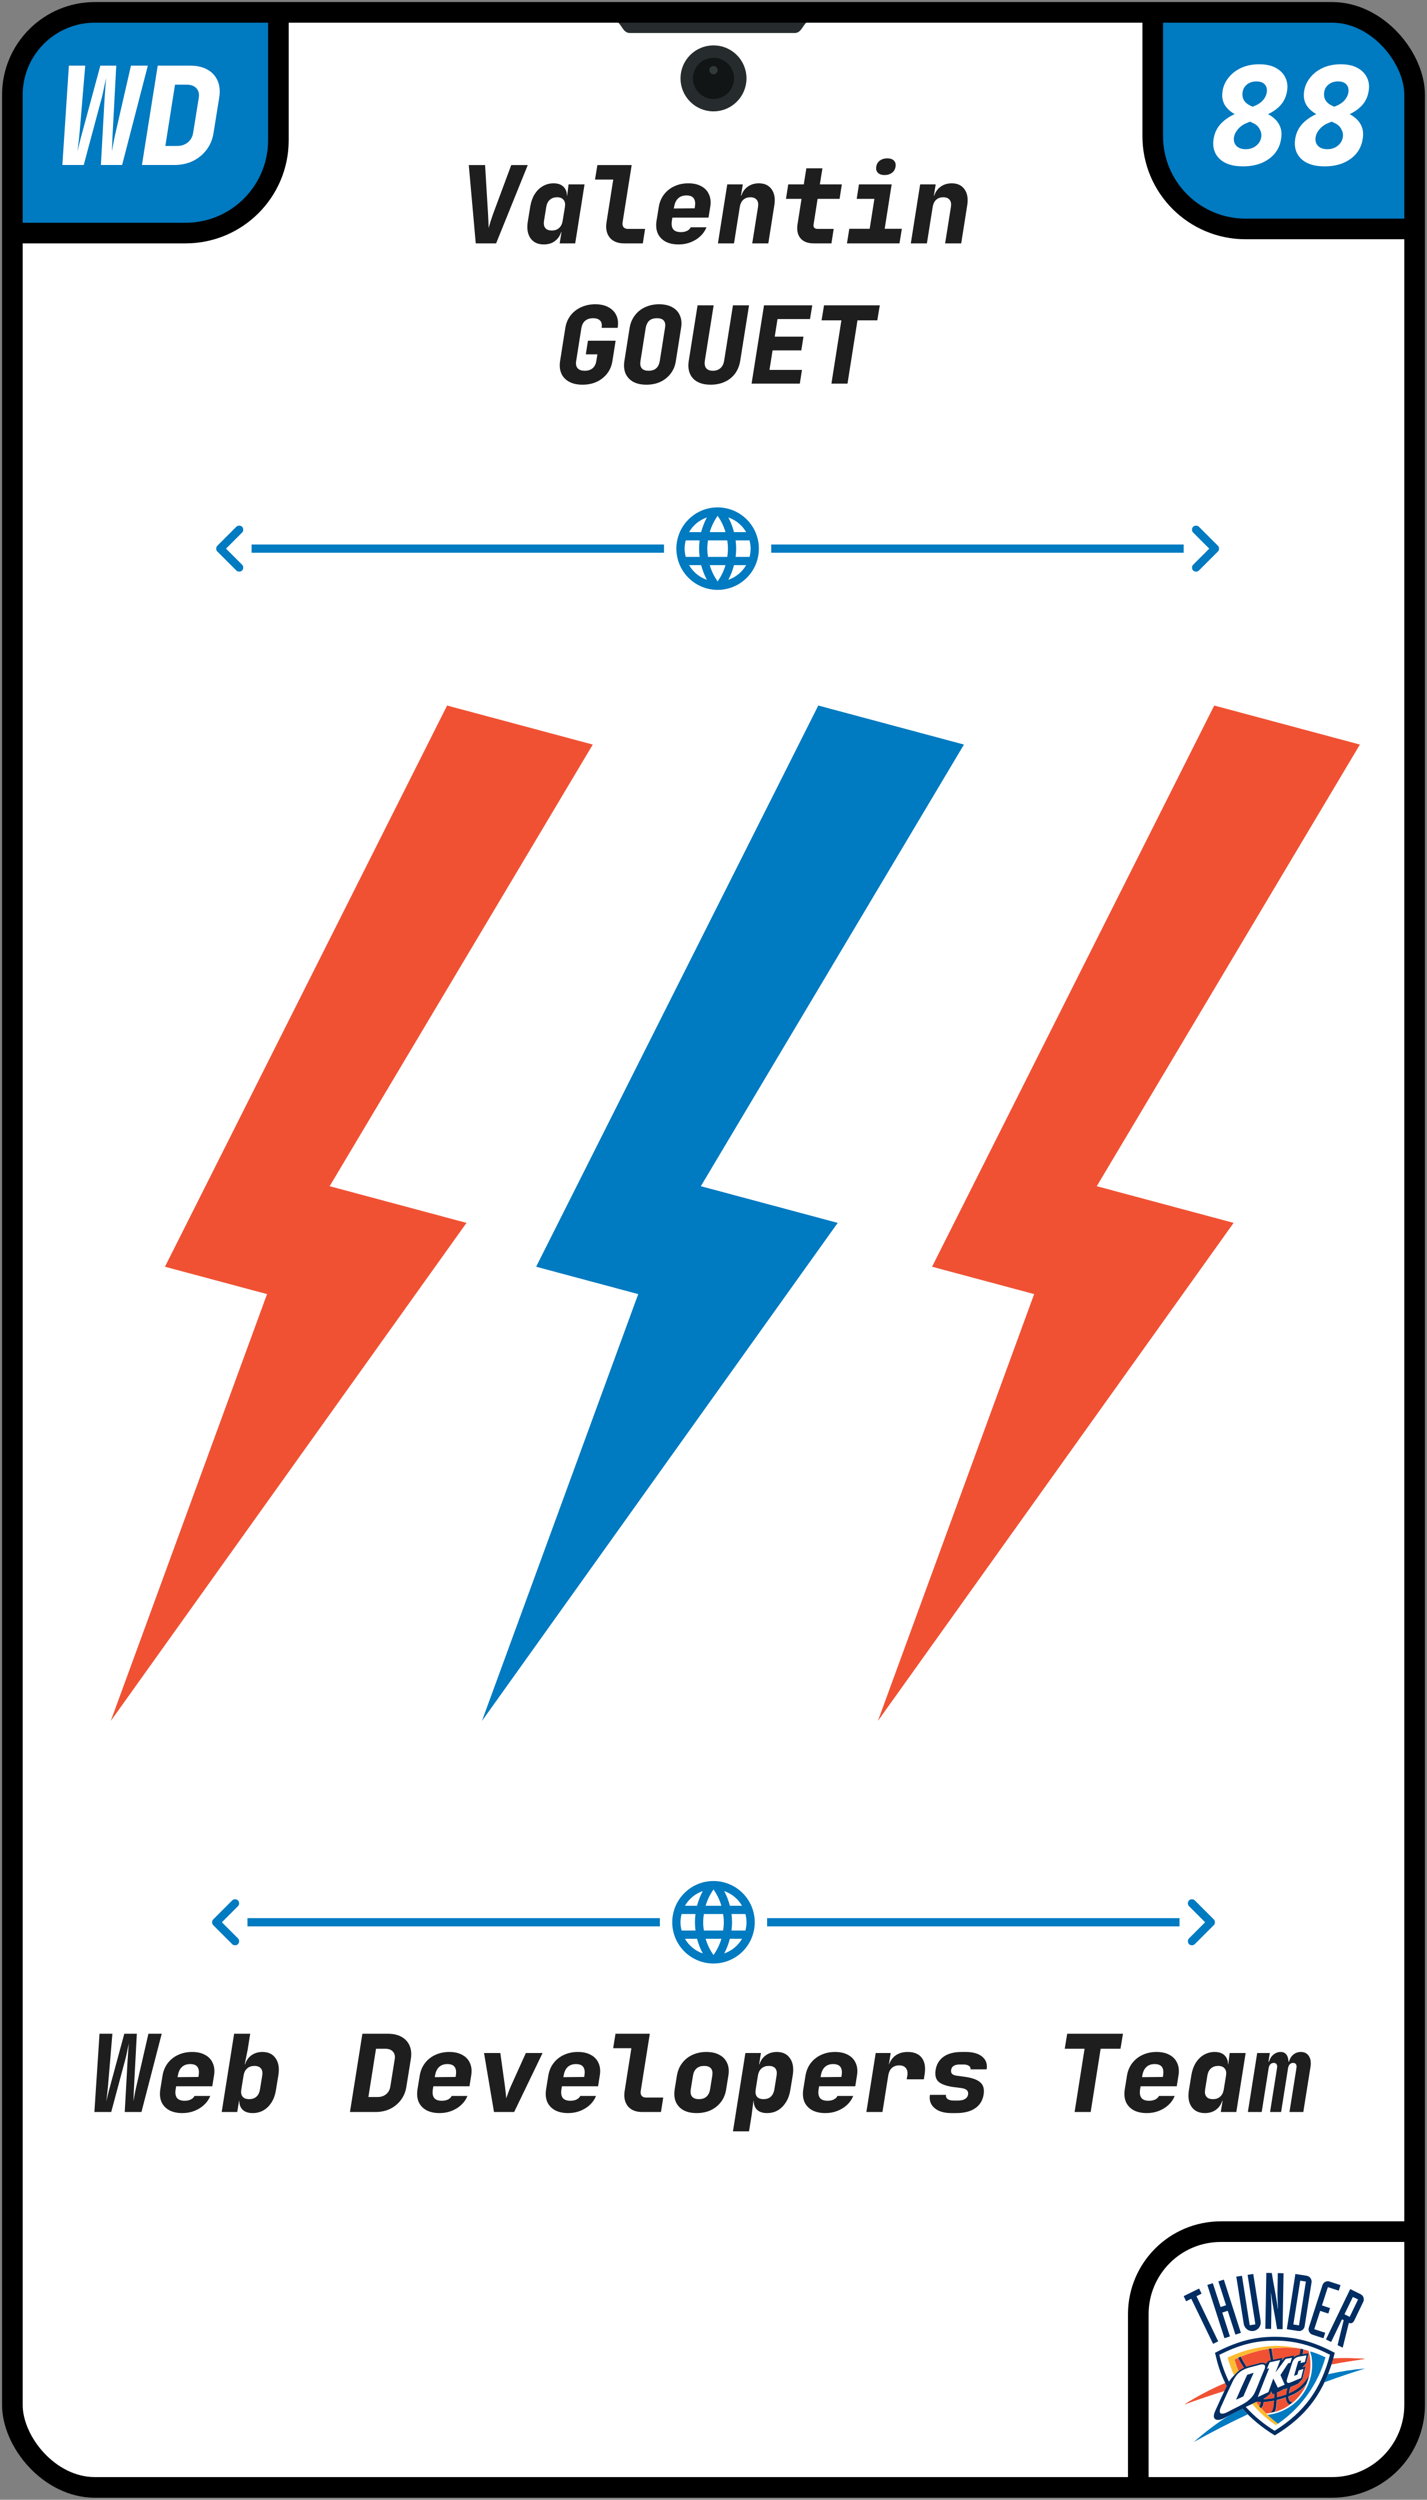 <svg width="346" height="606" viewBox="0 0 346 606" fill="none" xmlns="http://www.w3.org/2000/svg">
<rect x="0" y="0" width="346" height="606" fill="#808080" stroke="none"/>
<g clip-path="url(#clip0_1_2)">
<rect x="3" y="3" width="340" height="600" rx="20" fill="white"/>
<path d="M152.706 8C150.879 8 150.721 5.498 149.184 5.064C149.012 5.015 148.931 4.795 149.072 4.686C149.453 4.393 150.079 4 150.706 4H194.706C195.333 4 195.959 4.393 196.34 4.686C196.481 4.795 196.4 5.015 196.228 5.064C194.691 5.498 194.533 8 192.706 8H152.706Z" fill="#262C2D"/>
<path d="M321 1.5C333.426 1.5 343.5 11.574 343.5 24V55.5H302C289.574 55.5 279.5 45.426 279.5 33V1.5H321Z" fill="#007AC1" stroke="black" stroke-width="5"/>
<path d="M67.5 1.5V34C67.5 46.426 57.426 56.5 45 56.5H2.5V24C2.5 11.574 12.574 1.5 25 1.5H67.5Z" fill="#007AC1" stroke="black" stroke-width="5"/>
<g clip-path="url(#clip1_1_2)">
<path d="M294.13 568.197L295.372 567.591L290.105 556.653L291.346 556.025L290.747 554.79L287 556.631L287.6 557.887L288.841 557.259L294.13 568.197ZM296.892 566.833L298.219 566.399L296.357 560.616L297.684 560.183L299.547 565.966L300.874 565.533L296.742 552.624L295.415 553.058L297.277 558.84L295.95 559.274L294.066 553.491L292.738 553.924L296.892 566.833ZM303.872 551.26L302.502 551.476L304.386 563.475L303.016 563.692L301.131 551.693L299.761 551.91L301.56 563.324C301.645 563.875 301.943 564.37 302.389 564.699C302.834 565.028 303.391 565.164 303.936 565.078C304.481 564.992 304.97 564.69 305.296 564.239C305.621 563.789 305.756 563.226 305.671 562.674L303.872 551.26ZM306.805 564.558L308.197 564.58L308.261 560.66C308.304 559.469 308.218 557.043 308.154 555.917H308.197C308.561 558.949 309.225 561.764 309.653 564.623L310.981 564.645L311.216 551.087L309.824 551.043L309.76 554.985C309.717 556.176 309.803 558.581 309.867 559.728H309.824C309.46 556.696 308.797 553.881 308.368 551.022L307.041 551L306.805 564.558ZM312.008 564.645L314.749 565.078C314.928 565.109 315.111 565.104 315.287 565.064C315.464 565.023 315.631 564.946 315.779 564.84C315.926 564.733 316.051 564.597 316.146 564.441C316.241 564.285 316.305 564.111 316.333 563.93L318.003 553.317C318.057 552.948 317.967 552.571 317.751 552.268C317.535 551.965 317.211 551.758 316.847 551.693L314.085 551.26L312.008 564.645ZM315.263 552.884L316.633 553.101L314.963 563.714L313.593 563.497L315.263 552.884ZM325.026 553.967L322.393 553.101C322.219 553.039 322.034 553.014 321.85 553.026C321.666 553.039 321.486 553.089 321.322 553.174C321.157 553.259 321.012 553.377 320.894 553.521C320.777 553.665 320.689 553.831 320.637 554.011L317.361 564.212C317.3 564.388 317.275 564.575 317.287 564.761C317.3 564.947 317.349 565.129 317.434 565.295C317.518 565.461 317.634 565.608 317.777 565.728C317.919 565.847 318.083 565.935 318.26 565.988L320.894 566.854L321.322 565.511L318.667 564.645L320.102 560.205L322.072 560.855L322.5 559.534L320.53 558.884L321.964 554.444L324.598 555.31L325.026 553.967ZM321.493 567.136L327.382 554.92L329.887 556.155C330.053 556.234 330.202 556.346 330.325 556.484C330.447 556.622 330.542 556.784 330.601 556.96C330.661 557.135 330.686 557.321 330.673 557.507C330.661 557.692 330.612 557.873 330.529 558.039L328.366 562.544C328.088 563.129 327.596 563.367 327.06 563.107L325.562 569.128L324.32 568.522L325.797 562.457L325.39 562.263L322.757 567.742L321.493 567.136ZM328.024 556.826L325.99 561.028L327.253 561.656L329.287 557.433L328.024 556.826Z" fill="#002D62"/>
<path d="M289.462 592C292.163 589.59 295.056 587.409 298.112 585.481C298.712 585.178 299.311 584.874 299.911 584.571C300.146 584.463 300.639 584.225 301.238 583.921C301.667 584.398 302.073 584.853 302.523 585.286C297.963 587.43 293.595 589.683 289.462 592ZM321.986 575.561C324.955 574.888 327.967 574.425 331 574.175C327.767 575.171 324.47 576.276 321.151 577.51C321.451 576.882 321.708 576.232 321.986 575.561Z" fill="#007AC1"/>
<path d="M287.214 582.882C290.359 580.886 293.66 579.155 297.085 577.705C297.192 577.944 297.32 578.182 297.449 578.42C297.256 578.81 297.063 579.221 296.871 579.611C293.552 580.651 290.319 581.734 287.214 582.882ZM323.249 571.727C325.826 571.621 328.406 571.658 330.979 571.836C328.302 572.226 325.583 572.659 322.821 573.179C322.971 572.702 323.121 572.226 323.249 571.727Z" fill="#F05133"/>
<path d="M287.214 582.882C290.359 580.886 293.66 579.155 297.085 577.705C297.192 577.944 297.32 578.182 297.449 578.42C297.256 578.81 297.063 579.221 296.871 579.611C293.552 580.651 290.319 581.734 287.214 582.882ZM323.249 571.727C325.826 571.621 328.406 571.658 330.979 571.836C328.302 572.226 325.583 572.659 322.821 573.179C322.971 572.702 323.121 572.226 323.249 571.727Z" fill="#F05133"/>
<path d="M309.096 567.417C314.128 567.417 318.068 568.609 322.543 570.861C320.359 579.156 316.355 584.766 309.096 589.293C306.377 587.582 304.043 585.676 302.116 583.51C302.973 583.098 303.936 582.622 304.793 582.232C305.157 582.254 305.478 582.275 305.799 582.275C305.801 582.679 305.647 583.067 305.371 583.358C305.521 583.531 305.649 583.683 305.799 583.835C306.184 583.488 306.42 582.99 306.441 582.275C307.291 582.274 308.138 582.18 308.968 581.994C308.946 583.315 308.754 584.268 308.39 584.658C308.387 584.658 308.384 584.658 308.382 584.659C308.379 584.66 308.376 584.662 308.374 584.664C308.372 584.666 308.371 584.668 308.37 584.671C308.369 584.674 308.368 584.676 308.368 584.679C308.289 584.765 308.203 584.845 308.111 584.918C308.475 584.853 308.839 584.766 309.161 584.679C309.61 583.748 309.61 582.124 309.61 581.842C310.445 581.625 311.173 581.409 311.837 581.192C311.858 581.95 312.18 582.665 312.758 582.947C313.015 582.752 313.25 582.557 313.507 582.362C313.357 582.383 312.458 582.448 312.479 580.976C314.406 580.218 315.67 579.351 316.783 578.008C317.078 577.332 317.308 576.629 317.468 575.908C316.141 578.03 314.942 579.265 312.544 580.239C312.631 579.717 312.76 579.203 312.929 578.701C313.636 578.398 314.363 578.052 314.792 577.857L315.841 576.752C316.119 575.734 316.355 574.716 316.612 573.677L315.798 573.937L316.762 572.919C316.976 572.117 317.168 571.316 317.361 570.515C316.89 570.579 316.398 570.666 315.927 570.731C316.012 570.32 316.055 569.93 316.098 569.54C315.862 569.497 315.627 569.41 315.391 569.388C315.338 569.884 315.252 570.376 315.134 570.861L315.07 570.883C314.594 570.955 314.145 571.149 313.764 571.446L313.892 571.056C313.122 571.186 312.351 571.338 311.58 571.489L310.809 572.312L310.831 572.226L311.088 571.576C310.338 571.749 309.567 571.901 308.797 572.074C308.647 571.034 308.475 570.103 308.347 569.345L307.705 569.41C307.833 570.19 308.004 571.143 308.176 572.204L307.64 572.334L306.955 573.07C306.484 572.55 305.499 572.875 304.878 573.027C304.215 573.2 303.551 573.395 302.887 573.568C302.691 573.613 302.498 573.671 302.309 573.742C301.795 573.021 301.337 572.26 300.939 571.467L300.874 571.316C300.682 571.403 300.489 571.467 300.275 571.576L300.361 571.749C300.742 572.531 301.178 573.284 301.667 574.002C300.927 574.327 300.263 574.807 299.718 575.409C299.718 575.409 298.776 576.384 298.669 576.514C298.436 576.79 298.228 577.088 298.048 577.402C297.033 575.314 296.243 573.121 295.693 570.861C300.125 568.609 304.065 567.417 309.096 567.417ZM309.589 580.001C310.06 579.806 310.509 579.59 310.981 579.395L311.195 579.156C311.301 579.174 311.408 579.182 311.516 579.178C311.735 579.143 311.951 579.085 312.158 579.005C312.019 579.494 311.919 579.994 311.858 580.499C311.216 580.737 310.467 580.976 309.632 581.192C309.61 580.781 309.61 580.413 309.589 580.001ZM306.377 581.474L306.827 581.257L307.94 580.348L308.197 579.676C308.347 580.001 308.433 580.131 308.604 580.456L308.968 580.283V581.322C308.126 581.525 307.264 581.627 306.399 581.625L306.377 581.474Z" fill="white"/>
<path d="M311.816 569.128C312.867 569.12 313.918 569.178 314.963 569.302C315.751 569.46 316.53 569.663 317.297 569.908C317.6 570.978 317.752 572.087 317.747 573.2C317.746 574.118 317.645 575.033 317.447 575.929C316.119 578.052 314.899 579.265 312.522 580.239C312.61 579.717 312.739 579.203 312.908 578.701C313.614 578.398 314.321 578.052 314.77 577.878L315.819 576.774C316.076 575.734 316.333 574.716 316.59 573.698L315.777 573.958L316.74 572.94C316.933 572.139 317.147 571.338 317.34 570.536C316.869 570.601 316.376 570.688 315.905 570.753C315.969 570.341 316.034 569.951 316.076 569.562C315.841 569.497 315.605 569.432 315.37 569.388C315.317 569.892 315.231 570.391 315.113 570.883L315.049 570.904C314.561 570.957 314.1 571.152 313.721 571.467L313.871 571.078C313.079 571.208 312.329 571.359 311.537 571.511L310.788 572.312L310.809 572.247L311.066 571.597C310.295 571.771 309.546 571.922 308.775 572.096C308.625 571.034 308.454 570.103 308.326 569.345C309.483 569.195 310.649 569.122 311.816 569.128ZM316.762 578.03C316.019 579.713 314.906 581.202 313.507 582.383C313.357 582.405 312.437 582.47 312.458 580.997C314.385 580.239 315.648 579.351 316.762 578.03ZM312.736 582.968C311.653 583.751 310.443 584.337 309.161 584.701C309.589 583.77 309.61 582.145 309.61 581.864C310.424 581.647 311.152 581.431 311.837 581.214C311.858 581.972 312.158 582.708 312.736 582.968ZM308.111 584.939C307.747 585.004 307.362 585.048 306.998 585.091C306.591 584.679 306.184 584.246 305.799 583.835C306.184 583.488 306.42 582.99 306.441 582.275C307.291 582.274 308.138 582.18 308.968 581.994C308.947 583.315 308.754 584.268 308.39 584.658C308.387 584.658 308.384 584.658 308.382 584.659C308.379 584.66 308.377 584.662 308.375 584.664C308.373 584.666 308.371 584.668 308.37 584.671C308.369 584.674 308.368 584.676 308.368 584.679C308.261 584.788 308.176 584.874 308.111 584.939ZM305.371 583.358C305.092 583.033 304.814 582.687 304.557 582.34L304.793 582.232C305.157 582.254 305.478 582.275 305.799 582.275C305.791 582.677 305.639 583.062 305.371 583.358ZM300.275 574.825C299.906 573.896 299.584 572.949 299.311 571.987C299.611 571.836 299.911 571.706 300.232 571.576L300.296 571.749C300.685 572.531 301.128 573.284 301.624 574.002C301.137 574.208 300.682 574.485 300.275 574.825ZM300.81 571.316C303.007 570.395 305.308 569.754 307.662 569.41C307.79 570.19 307.962 571.143 308.111 572.204L307.576 572.334L306.912 573.07C306.42 572.55 305.435 572.875 304.836 573.027C304.172 573.2 303.508 573.395 302.844 573.568C302.648 573.613 302.455 573.671 302.266 573.742C301.759 573.02 301.308 572.26 300.917 571.467L300.81 571.316ZM309.589 580.001C310.06 579.806 310.51 579.59 310.981 579.395L311.195 579.156C311.301 579.174 311.408 579.182 311.516 579.178C311.735 579.14 311.95 579.082 312.158 579.005C312.009 579.491 311.909 579.992 311.858 580.499C311.195 580.737 310.467 580.976 309.61 581.192C309.61 580.781 309.61 580.413 309.589 580.001ZM306.377 581.474L306.827 581.257L307.94 580.348L308.197 579.676C308.347 580.001 308.433 580.131 308.604 580.456L308.968 580.304V581.344C308.124 581.536 307.263 581.638 306.399 581.647L306.377 581.474Z" fill="#F05133"/>
<path d="M309.332 587.906C307.211 586.466 305.295 584.739 303.637 582.773L304.557 582.34C304.836 582.687 305.114 583.033 305.392 583.358C305.524 583.527 305.667 583.686 305.82 583.835C307.044 585.202 308.4 586.443 309.867 587.538C309.695 587.671 309.517 587.794 309.332 587.906ZM299.226 575.843C298.6 574.447 298.077 573.006 297.663 571.532C301.321 569.768 305.302 568.794 309.353 568.674C311.238 568.69 313.117 568.893 314.963 569.28C313.918 569.168 312.867 569.11 311.816 569.107C310.642 569.101 309.469 569.174 308.304 569.323C308.09 569.345 307.876 569.388 307.662 569.41C305.309 569.747 303.008 570.38 300.81 571.294C300.618 571.381 300.403 571.468 300.211 571.554C299.911 571.684 299.611 571.836 299.311 571.987C299.571 572.951 299.885 573.898 300.254 574.825C300.061 574.998 299.847 575.193 299.654 575.388L299.226 575.843Z" fill="#FDBB30"/>
<path d="M294.601 570.363C299.419 567.872 303.637 566.486 309.118 566.486C314.578 566.486 318.817 567.872 323.635 570.363C321.386 579.481 317.104 585.546 309.096 590.397C306.077 588.556 303.444 586.412 301.26 583.921C300.66 584.225 300.168 584.463 299.911 584.593C299.162 584.983 298.412 585.351 297.663 585.741C296.806 586.174 295.864 586.845 294.879 586.585C293.809 586.109 294.515 584.788 294.837 584.051C295.672 582.167 296.549 580.283 297.449 578.42C296.325 576.293 295.476 574.03 294.922 571.684L294.601 570.363ZM309.096 567.417C304.065 567.417 300.125 568.609 295.65 570.861C296.187 573.115 296.97 575.301 297.984 577.38C298.172 577.066 298.387 576.769 298.626 576.492C298.733 576.384 299.654 575.388 299.654 575.388C300.208 574.787 300.879 574.307 301.624 573.98C301.124 573.265 300.68 572.512 300.296 571.727L300.232 571.554C300.425 571.468 300.618 571.381 300.832 571.294L300.896 571.446C301.286 572.245 301.737 573.013 302.245 573.742C302.437 573.677 302.63 573.612 302.844 573.547C303.508 573.374 304.15 573.2 304.836 573.027C305.435 572.854 306.42 572.529 306.891 573.049L307.576 572.312L308.111 572.204C307.94 571.121 307.79 570.168 307.64 569.41C307.855 569.388 308.069 569.345 308.283 569.323C308.411 570.081 308.583 571.034 308.732 572.052C309.503 571.901 310.253 571.727 311.023 571.576L310.766 572.226L310.745 572.291L311.516 571.468C312.287 571.338 313.036 571.186 313.828 571.034L313.7 571.446C314.076 571.138 314.527 570.936 315.006 570.861H315.07C315.195 570.37 315.287 569.87 315.348 569.367C315.584 569.41 315.819 569.475 316.034 569.518C316.01 569.919 315.952 570.318 315.862 570.709C316.355 570.644 316.826 570.58 317.318 570.493C317.104 571.294 316.911 572.117 316.719 572.919L315.755 573.937L316.569 573.677C316.291 574.695 316.034 575.713 315.798 576.752L314.749 577.857C314.299 578.052 313.571 578.398 312.886 578.68C312.72 579.182 312.591 579.696 312.501 580.218C314.877 579.243 316.098 578.008 317.425 575.908C317.254 576.628 317.018 577.332 316.719 578.008C315.605 579.33 314.364 580.218 312.415 580.954C312.394 582.448 313.336 582.384 313.464 582.34C313.226 582.559 312.968 582.755 312.693 582.925C312.115 582.665 311.816 581.929 311.794 581.171C311.13 581.409 310.402 581.604 309.567 581.82C309.546 582.102 309.546 583.726 309.118 584.658C308.772 584.755 308.422 584.835 308.069 584.896C308.152 584.822 308.231 584.742 308.304 584.658L308.326 584.636C308.711 584.246 308.882 583.293 308.925 581.972C308.094 582.153 307.248 582.254 306.399 582.275C306.377 582.99 306.142 583.488 305.756 583.813C305.606 583.661 305.478 583.51 305.328 583.358C305.585 583.057 305.73 582.673 305.735 582.275C305.435 582.254 305.092 582.232 304.75 582.21C303.893 582.622 302.909 583.098 302.052 583.488C304.1 585.745 306.458 587.693 309.054 589.271C316.312 584.744 320.294 579.156 322.478 570.839C318.068 568.609 314.128 567.417 309.096 567.417ZM309.589 580.001C309.61 580.413 309.61 580.781 309.61 581.171C310.467 580.954 311.195 580.737 311.858 580.499C311.91 579.985 312.011 579.478 312.158 578.983C311.95 579.061 311.735 579.119 311.516 579.156C311.41 579.178 311.301 579.178 311.195 579.156L310.981 579.373C310.51 579.59 310.06 579.806 309.589 580.001ZM306.377 581.474L306.399 581.625C307.264 581.627 308.126 581.525 308.968 581.322V580.283L308.604 580.456C308.433 580.131 308.368 580.001 308.197 579.676L307.94 580.348L306.827 581.257L306.377 581.474Z" fill="#002D62"/>
<path d="M302.908 573.937C301.774 574.261 300.767 574.738 299.954 575.648C299.511 576.191 299.137 576.787 298.84 577.424C297.941 579.308 297.063 581.192 296.228 583.077C296.014 583.575 295.35 584.766 296.057 585.091C296.849 585.286 297.834 584.614 298.519 584.268C299.269 583.878 300.039 583.488 300.789 583.12C302.073 582.47 303.23 581.69 304.022 580.434C304.309 579.886 304.566 579.322 304.793 578.745C305.285 577.51 305.778 576.297 306.291 575.085C306.484 574.608 306.827 574.045 306.72 573.547C306.506 572.875 305.371 573.287 304.9 573.417C304.236 573.59 303.572 573.763 302.908 573.937ZM301.474 580.932C300.874 581.214 300.296 581.474 299.697 581.755C300.553 579.741 301.453 577.727 302.395 575.713C302.908 575.561 303.444 575.366 303.979 575.214C303.101 577.12 302.266 579.026 301.474 580.932ZM311.73 571.836C310.895 572.94 310.081 574.045 309.268 575.15C309.653 574.153 310.038 573.135 310.424 572.117C309.567 572.291 308.69 572.485 307.854 572.68C307.619 573.2 307.405 573.72 307.191 574.261C307.366 574.201 307.545 574.15 307.726 574.11C307.062 575.756 306.399 577.402 305.756 579.07C305.478 579.741 305.221 580.434 304.964 581.106C305.82 580.694 306.698 580.283 307.555 579.893C307.94 578.788 308.326 577.705 308.732 576.601C309.096 577.359 309.46 578.095 309.824 578.831C310.381 578.593 310.938 578.333 311.494 578.095C311.152 577.315 310.809 576.536 310.467 575.756C311.088 574.803 311.708 573.85 312.329 572.919C312.501 572.875 312.693 572.854 312.865 572.81C313.015 572.399 313.143 571.987 313.272 571.576C312.758 571.662 312.244 571.749 311.73 571.836ZM315.07 571.273C314.607 571.335 314.174 571.539 313.828 571.857C313.569 572.166 313.379 572.528 313.272 572.919C312.908 574.088 312.544 575.258 312.158 576.427C312.008 576.882 311.773 577.727 312.501 577.684C312.754 577.63 312.998 577.542 313.229 577.424C313.978 577.099 314.727 576.796 315.477 576.492C315.648 575.756 315.841 575.02 316.034 574.283C315.648 574.391 315.263 574.521 314.856 574.651C314.749 574.998 314.663 575.323 314.578 575.669C314.299 575.756 314.021 575.864 313.764 575.951C314.107 574.76 314.428 573.59 314.792 572.399C315.027 572.334 315.263 572.291 315.498 572.226C315.454 572.438 315.397 572.648 315.327 572.854C315.691 572.767 316.034 572.68 316.398 572.594C316.526 572.074 316.654 571.532 316.783 570.991C316.226 571.078 315.648 571.186 315.07 571.273Z" fill="white"/>
<path d="M318.196 570.168C318.539 570.298 318.881 570.406 319.224 570.536C320.037 570.861 320.765 571.164 321.386 571.468C319.578 577.856 315.665 583.427 310.295 587.257L309.867 587.56C308.985 586.894 308.142 586.178 307.341 585.416L308.09 585.307C311.24 584.767 314.051 582.988 315.908 580.358C317.765 577.728 318.519 574.462 318.003 571.273C317.982 571.186 317.961 571.099 317.939 571.013L317.918 570.926L317.896 570.904L317.811 570.601L317.789 570.558L317.768 570.471L317.746 570.45V570.406C317.724 570.28 317.688 570.157 317.639 570.038C317.827 570.072 318.013 570.115 318.196 570.168Z" fill="#007AC1"/>
</g>
<path d="M15.122 40L16.706 15.91H20.666L19.313 32.014C19.291 32.322 19.247 32.762 19.181 33.334C19.137 33.884 19.071 34.467 18.983 35.083C18.917 35.677 18.851 36.216 18.785 36.7C18.917 36.216 19.049 35.677 19.181 35.083C19.335 34.467 19.478 33.884 19.61 33.334C19.764 32.762 19.885 32.322 19.973 32.014L24.329 15.91H28.19L27.332 32.014C27.31 32.322 27.288 32.762 27.266 33.334C27.244 33.884 27.222 34.467 27.2 35.083C27.178 35.677 27.156 36.216 27.134 36.7C27.222 36.216 27.321 35.677 27.431 35.083C27.541 34.467 27.651 33.884 27.761 33.334C27.893 32.762 27.992 32.322 28.058 32.014L31.754 15.91H35.846L29.609 40H24.461L25.352 23.995C25.374 23.621 25.407 23.137 25.451 22.543C25.495 21.927 25.539 21.289 25.583 20.629C25.649 19.969 25.704 19.386 25.748 18.88C25.638 19.386 25.506 19.969 25.352 20.629C25.22 21.289 25.088 21.927 24.956 22.543C24.824 23.137 24.703 23.621 24.593 23.995L20.303 40H15.122ZM34.414 40L38.242 15.91H46.063C47.735 15.91 49.143 16.229 50.287 16.867C51.431 17.505 52.256 18.407 52.762 19.573C53.268 20.717 53.4 22.07 53.158 23.632L51.772 32.245C51.53 33.785 50.969 35.138 50.089 36.304C49.209 37.47 48.098 38.383 46.756 39.043C45.414 39.681 43.907 40 42.235 40H34.414ZM40.09 35.38H42.961C43.973 35.38 44.831 35.094 45.535 34.522C46.239 33.95 46.668 33.191 46.822 32.245L48.208 23.632C48.34 22.708 48.142 21.96 47.614 21.388C47.086 20.816 46.316 20.53 45.304 20.53H42.433L40.09 35.38Z" fill="white"/>
<path d="M301.382 40.33C298.874 40.33 296.982 39.725 295.706 38.515C294.43 37.283 293.946 35.666 294.254 33.664C294.496 32.168 295.123 30.903 296.135 29.869C297.147 28.835 298.478 27.988 300.128 27.328L304.418 25.579C305.144 25.271 305.749 24.842 306.233 24.292C306.739 23.72 307.047 23.082 307.157 22.378C307.267 21.586 307.102 20.948 306.662 20.464C306.222 19.98 305.551 19.738 304.649 19.738C303.747 19.738 302.988 19.98 302.372 20.464C301.756 20.948 301.393 21.586 301.283 22.378C301.173 23.06 301.272 23.687 301.58 24.259C301.91 24.809 302.394 25.238 303.032 25.546L306.794 27.328C308.378 28.076 309.467 28.978 310.061 30.034C310.677 31.068 310.864 32.278 310.622 33.664C310.424 35.028 309.907 36.216 309.071 37.228C308.235 38.218 307.157 38.988 305.837 39.538C304.539 40.066 303.054 40.33 301.382 40.33ZM302.042 36.172C303.032 36.172 303.868 35.897 304.55 35.347C305.254 34.797 305.672 34.104 305.804 33.268C305.914 32.608 305.793 31.959 305.441 31.321C305.111 30.683 304.616 30.21 303.956 29.902L299.798 27.889C298.588 27.295 297.664 26.514 297.026 25.546C296.41 24.556 296.212 23.39 296.432 22.048C296.63 20.838 297.125 19.749 297.917 18.781C298.709 17.791 299.732 17.01 300.986 16.438C302.262 15.866 303.703 15.58 305.309 15.58C306.915 15.58 308.246 15.866 309.302 16.438C310.38 17.01 311.161 17.791 311.645 18.781C312.129 19.749 312.272 20.838 312.074 22.048C311.854 23.456 311.293 24.644 310.391 25.612C309.489 26.558 308.345 27.317 306.959 27.889L302.108 29.902C301.36 30.21 300.711 30.683 300.161 31.321C299.633 31.937 299.314 32.575 299.204 33.235C299.072 34.093 299.259 34.797 299.765 35.347C300.293 35.897 301.052 36.172 302.042 36.172ZM321.169 40.33C318.661 40.33 316.769 39.725 315.493 38.515C314.217 37.283 313.733 35.666 314.041 33.664C314.283 32.168 314.91 30.903 315.922 29.869C316.934 28.835 318.265 27.988 319.915 27.328L324.205 25.579C324.931 25.271 325.536 24.842 326.02 24.292C326.526 23.72 326.834 23.082 326.944 22.378C327.054 21.586 326.889 20.948 326.449 20.464C326.009 19.98 325.338 19.738 324.436 19.738C323.534 19.738 322.775 19.98 322.159 20.464C321.543 20.948 321.18 21.586 321.07 22.378C320.96 23.06 321.059 23.687 321.367 24.259C321.697 24.809 322.181 25.238 322.819 25.546L326.581 27.328C328.165 28.076 329.254 28.978 329.848 30.034C330.464 31.068 330.651 32.278 330.409 33.664C330.211 35.028 329.694 36.216 328.858 37.228C328.022 38.218 326.944 38.988 325.624 39.538C324.326 40.066 322.841 40.33 321.169 40.33ZM321.829 36.172C322.819 36.172 323.655 35.897 324.337 35.347C325.041 34.797 325.459 34.104 325.591 33.268C325.701 32.608 325.58 31.959 325.228 31.321C324.898 30.683 324.403 30.21 323.743 29.902L319.585 27.889C318.375 27.295 317.451 26.514 316.813 25.546C316.197 24.556 315.999 23.39 316.219 22.048C316.417 20.838 316.912 19.749 317.704 18.781C318.496 17.791 319.519 17.01 320.773 16.438C322.049 15.866 323.49 15.58 325.096 15.58C326.702 15.58 328.033 15.866 329.089 16.438C330.167 17.01 330.948 17.791 331.432 18.781C331.916 19.749 332.059 20.838 331.861 22.048C331.641 23.456 331.08 24.644 330.178 25.612C329.276 26.558 328.132 27.317 326.746 27.889L321.895 29.902C321.147 30.21 320.498 30.683 319.948 31.321C319.42 31.937 319.101 32.575 318.991 33.235C318.859 34.093 319.046 34.797 319.552 35.347C320.08 35.897 320.839 36.172 321.829 36.172Z" fill="white"/>
<path d="M341 541H296C284.954 541 276 549.954 276 561V601" stroke="black" stroke-width="5"/>
<path d="M115.353 59L113.663 40.02H117.615L118.343 52.006C118.377 52.422 118.403 52.959 118.421 53.618C118.438 54.259 118.455 54.805 118.473 55.256C118.611 54.805 118.776 54.259 118.967 53.618C119.175 52.959 119.357 52.413 119.513 51.98L123.959 40.02H127.963L120.293 59H115.353ZM131.852 59.26C130.414 59.26 129.339 58.757 128.628 57.752C127.918 56.747 127.701 55.386 127.978 53.67L128.576 50.03C128.767 48.886 129.122 47.898 129.642 47.066C130.162 46.234 130.812 45.593 131.592 45.142C132.39 44.674 133.265 44.44 134.218 44.44C135.397 44.44 136.264 44.787 136.818 45.48C137.39 46.156 137.581 47.109 137.39 48.34L136.61 47.43H137.52L137.858 44.7H141.732L139.47 59H135.7L136.142 56.27H135.232L136.272 55.36C136.082 56.591 135.588 57.553 134.79 58.246C134.01 58.922 133.031 59.26 131.852 59.26ZM133.802 55.88C134.513 55.88 135.094 55.681 135.544 55.282C136.012 54.866 136.307 54.285 136.428 53.54L136.974 50.16C137.096 49.415 136.983 48.843 136.636 48.444C136.307 48.028 135.787 47.82 135.076 47.82C134.348 47.82 133.759 48.028 133.308 48.444C132.858 48.843 132.572 49.415 132.45 50.16L131.904 53.54C131.783 54.285 131.887 54.866 132.216 55.282C132.546 55.681 133.074 55.88 133.802 55.88ZM151.316 59C149.791 59 148.638 58.541 147.858 57.622C147.096 56.686 146.827 55.455 147.052 53.93L148.69 43.53H144.27L144.842 40.02H153.162L150.952 53.93C150.883 54.398 150.961 54.779 151.186 55.074C151.429 55.351 151.784 55.49 152.252 55.49H156.412L155.866 59H151.316ZM164.54 59.26C163.275 59.26 162.209 59.026 161.342 58.558C160.475 58.073 159.851 57.405 159.47 56.556C159.106 55.689 159.011 54.684 159.184 53.54L159.73 50.16C159.921 49.016 160.337 48.019 160.978 47.17C161.637 46.303 162.469 45.636 163.474 45.168C164.497 44.683 165.641 44.44 166.906 44.44C168.171 44.44 169.229 44.683 170.078 45.168C170.945 45.636 171.56 46.303 171.924 47.17C172.305 48.019 172.401 49.016 172.21 50.16L171.794 52.76H163.032L162.902 53.54C162.763 54.441 162.876 55.126 163.24 55.594C163.604 56.045 164.219 56.27 165.086 56.27C165.693 56.27 166.195 56.166 166.594 55.958C167.01 55.75 167.305 55.464 167.478 55.1H171.3C170.971 55.932 170.468 56.66 169.792 57.284C169.116 57.908 168.327 58.393 167.426 58.74C166.542 59.087 165.58 59.26 164.54 59.26ZM168.388 50.758L168.492 50.108C168.631 49.224 168.535 48.548 168.206 48.08C167.877 47.612 167.287 47.378 166.438 47.378C165.589 47.378 164.913 47.621 164.41 48.106C163.907 48.591 163.587 49.276 163.448 50.16L163.37 50.55L168.7 50.498L168.388 50.758ZM174.072 59L176.334 44.7H180.104L179.662 47.43H180.806L179.532 48.34C179.723 47.127 180.217 46.173 181.014 45.48C181.829 44.787 182.825 44.44 184.004 44.44C185.391 44.44 186.422 44.925 187.098 45.896C187.791 46.867 188.008 48.158 187.748 49.77L186.292 59H182.392L183.796 50.16C183.917 49.415 183.813 48.843 183.484 48.444C183.155 48.028 182.635 47.82 181.924 47.82C181.231 47.82 180.659 48.028 180.208 48.444C179.775 48.843 179.497 49.415 179.376 50.16L177.972 59H174.072ZM197.306 59C195.85 59 194.775 58.584 194.082 57.752C193.389 56.92 193.155 55.776 193.38 54.32L194.342 48.21H190.572L191.118 44.7H194.888L195.512 40.8H199.412L198.788 44.7H204.118L203.572 48.21H198.242L197.28 54.32C197.141 55.1 197.462 55.49 198.242 55.49H202.142L201.596 59H197.306ZM205.356 59L205.928 55.464H210.868L212.012 48.21H207.722L208.268 44.7H216.198L214.508 55.464H218.668L218.096 59H205.356ZM214.482 42.438C213.771 42.438 213.234 42.256 212.87 41.892C212.506 41.528 212.367 41.034 212.454 40.41C212.558 39.786 212.852 39.292 213.338 38.928C213.823 38.564 214.421 38.382 215.132 38.382C215.842 38.382 216.38 38.564 216.744 38.928C217.108 39.292 217.238 39.786 217.134 40.41C217.047 41.034 216.761 41.528 216.276 41.892C215.79 42.256 215.192 42.438 214.482 42.438ZM220.842 59L223.104 44.7H226.874L226.432 47.43H227.576L226.302 48.34C226.492 47.127 226.986 46.173 227.784 45.48C228.598 44.787 229.595 44.44 230.774 44.44C232.16 44.44 233.192 44.925 233.868 45.896C234.561 46.867 234.778 48.158 234.518 49.77L233.062 59H229.162L230.566 50.16C230.687 49.415 230.583 48.843 230.254 48.444C229.924 48.028 229.404 47.82 228.694 47.82C228 47.82 227.428 48.028 226.978 48.444C226.544 48.843 226.267 49.415 226.146 50.16L224.742 59H220.842ZM141.233 93.26C139.968 93.26 138.893 93.026 138.009 92.558C137.125 92.073 136.493 91.405 136.111 90.556C135.73 89.689 135.626 88.684 135.799 87.54L137.073 79.48C137.264 78.319 137.689 77.313 138.347 76.464C139.006 75.615 139.847 74.956 140.869 74.488C141.909 74.003 143.062 73.76 144.327 73.76C145.61 73.76 146.685 74.003 147.551 74.488C148.418 74.956 149.051 75.615 149.449 76.464C149.848 77.313 149.952 78.319 149.761 79.48H145.861C146 78.717 145.887 78.137 145.523 77.738C145.159 77.339 144.587 77.14 143.807 77.14C143.027 77.14 142.395 77.339 141.909 77.738C141.424 78.137 141.112 78.717 140.973 79.48L139.699 87.54C139.578 88.285 139.699 88.866 140.063 89.282C140.427 89.681 140.999 89.88 141.779 89.88C142.559 89.88 143.192 89.681 143.677 89.282C144.163 88.866 144.466 88.285 144.587 87.54L144.847 85.902H142.039L142.559 82.6H149.267L148.487 87.54C148.314 88.684 147.889 89.689 147.213 90.556C146.555 91.405 145.714 92.073 144.691 92.558C143.669 93.026 142.516 93.26 141.233 93.26ZM156.719 93.26C155.454 93.26 154.388 93.026 153.521 92.558C152.672 92.073 152.057 91.405 151.675 90.556C151.311 89.689 151.216 88.684 151.389 87.54L152.663 79.48C152.854 78.336 153.27 77.339 153.911 76.49C154.553 75.623 155.376 74.956 156.381 74.488C157.404 74.003 158.548 73.76 159.813 73.76C161.096 73.76 162.162 74.003 163.011 74.488C163.878 74.956 164.493 75.623 164.857 76.49C165.239 77.339 165.334 78.336 165.143 79.48L163.869 87.54C163.696 88.684 163.28 89.689 162.621 90.556C161.98 91.405 161.157 92.073 160.151 92.558C159.146 93.026 158.002 93.26 156.719 93.26ZM157.265 89.88C158.045 89.88 158.661 89.681 159.111 89.282C159.562 88.866 159.848 88.285 159.969 87.54L161.243 79.48C161.382 78.717 161.287 78.137 160.957 77.738C160.645 77.339 160.091 77.14 159.293 77.14C158.496 77.14 157.872 77.339 157.421 77.738C156.988 78.137 156.702 78.717 156.563 79.48L155.289 87.54C155.168 88.285 155.272 88.866 155.601 89.282C155.931 89.681 156.485 89.88 157.265 89.88ZM172.309 93.26C170.385 93.26 168.946 92.74 167.993 91.7C167.057 90.66 166.728 89.239 167.005 87.436L169.137 74.02H173.037L170.905 87.41C170.784 88.207 170.888 88.823 171.217 89.256C171.564 89.672 172.11 89.88 172.855 89.88C173.583 89.88 174.19 89.672 174.675 89.256C175.16 88.823 175.464 88.207 175.585 87.41L177.717 74.02H181.617L179.485 87.436C179.294 88.632 178.878 89.672 178.237 90.556C177.596 91.423 176.764 92.09 175.741 92.558C174.736 93.026 173.592 93.26 172.309 93.26ZM182.231 93L185.247 74.02H196.947L196.401 77.348H188.523L187.847 81.612H194.815L194.295 84.94H187.327L186.573 89.672H194.451L193.931 93H182.231ZM201.591 93L204.009 77.66H199.199L199.797 74.02H213.317L212.719 77.66H207.909L205.491 93H201.591Z" fill="#1E1E1E"/>
<path d="M54.8 133L58.7 136.9C58.883 137.083 58.975 137.317 58.975 137.6C58.975 137.883 58.883 138.117 58.7 138.3C58.517 138.483 58.283 138.575 58 138.575C57.717 138.575 57.483 138.483 57.3 138.3L52.7 133.7C52.6 133.6 52.529 133.492 52.488 133.375C52.447 133.258 52.426 133.133 52.425 133C52.424 132.867 52.445 132.742 52.488 132.625C52.531 132.508 52.601 132.4 52.7 132.3L57.3 127.7C57.483 127.517 57.717 127.425 58 127.425C58.283 127.425 58.517 127.517 58.7 127.7C58.883 127.883 58.975 128.117 58.975 128.4C58.975 128.683 58.883 128.917 58.7 129.1L54.8 133Z" fill="#007AC1"/>
<path d="M293.2 133L289.3 129.1C289.117 128.917 289.025 128.683 289.025 128.4C289.025 128.117 289.117 127.883 289.3 127.7C289.483 127.517 289.717 127.425 290 127.425C290.283 127.425 290.517 127.517 290.7 127.7L295.3 132.3C295.4 132.4 295.471 132.508 295.512 132.625C295.553 132.742 295.574 132.867 295.575 133C295.576 133.133 295.555 133.258 295.512 133.375C295.469 133.492 295.399 133.6 295.3 133.7L290.7 138.3C290.517 138.483 290.283 138.575 290 138.575C289.717 138.575 289.483 138.483 289.3 138.3C289.117 138.117 289.025 137.883 289.025 137.6C289.025 137.317 289.117 137.083 289.3 136.9L293.2 133Z" fill="#007AC1"/>
<path d="M178.36 135C178.44 134.34 178.5 133.68 178.5 133C178.5 132.32 178.44 131.66 178.36 131H181.74C181.9 131.64 182 132.31 182 133C182 133.69 181.9 134.36 181.74 135M176.59 140.56C177.19 139.45 177.65 138.25 177.97 137H180.92C179.951 138.668 178.414 139.932 176.59 140.56ZM176.34 135H171.66C171.56 134.34 171.5 133.68 171.5 133C171.5 132.32 171.56 131.65 171.66 131H176.34C176.43 131.65 176.5 132.32 176.5 133C176.5 133.68 176.43 134.34 176.34 135ZM174 140.96C173.17 139.76 172.5 138.43 172.09 137H175.91C175.5 138.43 174.83 139.76 174 140.96ZM170 129H167.08C168.039 127.327 169.575 126.061 171.4 125.44C170.8 126.55 170.35 127.75 170 129ZM167.08 137H170C170.35 138.25 170.8 139.45 171.4 140.56C169.578 139.932 168.044 138.668 167.08 137ZM166.26 135C166.1 134.36 166 133.69 166 133C166 132.31 166.1 131.64 166.26 131H169.64C169.56 131.66 169.5 132.32 169.5 133C169.5 133.68 169.56 134.34 169.64 135M174 125.03C174.83 126.23 175.5 127.57 175.91 129H172.09C172.5 127.57 173.17 126.23 174 125.03ZM180.92 129H177.97C177.657 127.762 177.193 126.566 176.59 125.44C178.43 126.07 179.96 127.34 180.92 129ZM174 123C168.47 123 164 127.5 164 133C164 135.652 165.054 138.196 166.929 140.071C167.858 141 168.96 141.736 170.173 142.239C171.386 142.741 172.687 143 174 143C176.652 143 179.196 141.946 181.071 140.071C182.946 138.196 184 135.652 184 133C184 131.687 183.741 130.386 183.239 129.173C182.736 127.96 182 126.858 181.071 125.929C180.142 125 179.04 124.264 177.827 123.761C176.614 123.259 175.313 123 174 123Z" fill="#007AC1"/>
<path d="M161 133L61 133" stroke="#007AC1" stroke-width="2"/>
<path d="M287 133L187 133" stroke="#007AC1" stroke-width="2"/>
<path d="M53.8 466L57.7 469.9C57.883 470.083 57.975 470.317 57.975 470.6C57.975 470.883 57.883 471.117 57.7 471.3C57.517 471.483 57.283 471.575 57 471.575C56.717 471.575 56.483 471.483 56.3 471.3L51.7 466.7C51.6 466.6 51.529 466.492 51.488 466.375C51.447 466.258 51.426 466.133 51.425 466C51.424 465.867 51.445 465.742 51.488 465.625C51.531 465.508 51.601 465.4 51.7 465.3L56.3 460.7C56.483 460.517 56.717 460.425 57 460.425C57.283 460.425 57.517 460.517 57.7 460.7C57.883 460.883 57.975 461.117 57.975 461.4C57.975 461.683 57.883 461.917 57.7 462.1L53.8 466Z" fill="#007AC1"/>
<path d="M292.2 466L288.3 462.1C288.117 461.917 288.025 461.683 288.025 461.4C288.025 461.117 288.117 460.883 288.3 460.7C288.483 460.517 288.717 460.425 289 460.425C289.283 460.425 289.517 460.517 289.7 460.7L294.3 465.3C294.4 465.4 294.471 465.508 294.512 465.625C294.553 465.742 294.574 465.867 294.575 466C294.576 466.133 294.555 466.258 294.512 466.375C294.469 466.492 294.399 466.6 294.3 466.7L289.7 471.3C289.517 471.483 289.283 471.575 289 471.575C288.717 471.575 288.483 471.483 288.3 471.3C288.117 471.117 288.025 470.883 288.025 470.6C288.025 470.317 288.117 470.083 288.3 469.9L292.2 466Z" fill="#007AC1"/>
<path d="M177.36 468C177.44 467.34 177.5 466.68 177.5 466C177.5 465.32 177.44 464.66 177.36 464H180.74C180.9 464.64 181 465.31 181 466C181 466.69 180.9 467.36 180.74 468M175.59 473.56C176.19 472.45 176.65 471.25 176.97 470H179.92C178.951 471.668 177.414 472.932 175.59 473.56ZM175.34 468H170.66C170.56 467.34 170.5 466.68 170.5 466C170.5 465.32 170.56 464.65 170.66 464H175.34C175.43 464.65 175.5 465.32 175.5 466C175.5 466.68 175.43 467.34 175.34 468ZM173 473.96C172.17 472.76 171.5 471.43 171.09 470H174.91C174.5 471.43 173.83 472.76 173 473.96ZM169 462H166.08C167.039 460.327 168.575 459.061 170.4 458.44C169.8 459.55 169.35 460.75 169 462ZM166.08 470H169C169.35 471.25 169.8 472.45 170.4 473.56C168.578 472.932 167.044 471.668 166.08 470ZM165.26 468C165.1 467.36 165 466.69 165 466C165 465.31 165.1 464.64 165.26 464H168.64C168.56 464.66 168.5 465.32 168.5 466C168.5 466.68 168.56 467.34 168.64 468M173 458.03C173.83 459.23 174.5 460.57 174.91 462H171.09C171.5 460.57 172.17 459.23 173 458.03ZM179.92 462H176.97C176.657 460.762 176.193 459.566 175.59 458.44C177.43 459.07 178.96 460.34 179.92 462ZM173 456C167.47 456 163 460.5 163 466C163 468.652 164.054 471.196 165.929 473.071C166.858 474 167.96 474.736 169.173 475.239C170.386 475.741 171.687 476 173 476C175.652 476 178.196 474.946 180.071 473.071C181.946 471.196 183 468.652 183 466C183 464.687 182.741 463.386 182.239 462.173C181.736 460.96 181 459.858 180.071 458.929C179.142 458 178.04 457.264 176.827 456.761C175.614 456.259 174.313 456 173 456Z" fill="#007AC1"/>
<path d="M160 466H60" stroke="#007AC1" stroke-width="2"/>
<path d="M286 466H186" stroke="#007AC1" stroke-width="2"/>
<path d="M22.884 512L24.132 493.02H27.252L26.186 505.708C26.169 505.951 26.134 506.297 26.082 506.748C26.047 507.181 25.995 507.641 25.926 508.126C25.874 508.594 25.822 509.019 25.77 509.4C25.874 509.019 25.978 508.594 26.082 508.126C26.203 507.641 26.316 507.181 26.42 506.748C26.541 506.297 26.637 505.951 26.706 505.708L30.138 493.02H33.18L32.504 505.708C32.487 505.951 32.469 506.297 32.452 506.748C32.435 507.181 32.417 507.641 32.4 508.126C32.383 508.594 32.365 509.019 32.348 509.4C32.417 509.019 32.495 508.594 32.582 508.126C32.669 507.641 32.755 507.181 32.842 506.748C32.946 506.297 33.024 505.951 33.076 505.708L35.988 493.02H39.212L34.298 512H30.242L30.944 499.39C30.961 499.095 30.987 498.714 31.022 498.246C31.057 497.761 31.091 497.258 31.126 496.738C31.178 496.218 31.221 495.759 31.256 495.36C31.169 495.759 31.065 496.218 30.944 496.738C30.84 497.258 30.736 497.761 30.632 498.246C30.528 498.714 30.433 499.095 30.346 499.39L26.966 512H22.884ZM44.22 512.26C42.955 512.26 41.889 512.026 41.022 511.558C40.155 511.073 39.531 510.405 39.15 509.556C38.786 508.689 38.691 507.684 38.864 506.54L39.41 503.16C39.6 502.016 40.017 501.019 40.658 500.17C41.316 499.303 42.148 498.636 43.154 498.168C44.176 497.683 45.321 497.44 46.586 497.44C47.851 497.44 48.908 497.683 49.758 498.168C50.624 498.636 51.24 499.303 51.604 500.17C51.985 501.019 52.081 502.016 51.89 503.16L51.474 505.76H42.712L42.582 506.54C42.443 507.441 42.556 508.126 42.92 508.594C43.284 509.045 43.899 509.27 44.766 509.27C45.373 509.27 45.875 509.166 46.274 508.958C46.69 508.75 46.984 508.464 47.158 508.1H50.98C50.651 508.932 50.148 509.66 49.472 510.284C48.796 510.908 48.007 511.393 47.106 511.74C46.222 512.087 45.26 512.26 44.22 512.26ZM48.068 503.758L48.172 503.108C48.31 502.224 48.215 501.548 47.886 501.08C47.556 500.612 46.967 500.378 46.118 500.378C45.269 500.378 44.593 500.621 44.09 501.106C43.587 501.591 43.267 502.276 43.128 503.16L43.05 503.55L48.38 503.498L48.068 503.758ZM61.266 512.26C60.087 512.26 59.212 511.922 58.64 511.246C58.085 510.553 57.903 509.591 58.094 508.36L58.874 509.27H57.964L57.522 512H53.752L56.768 493.02H60.668L60.044 496.92L59.342 500.43H60.252L59.212 501.34C59.402 500.109 59.888 499.156 60.668 498.48C61.465 497.787 62.453 497.44 63.632 497.44C65.07 497.44 66.136 497.951 66.83 498.974C67.54 499.979 67.766 501.331 67.506 503.03L66.908 506.67C66.734 507.814 66.379 508.811 65.842 509.66C65.322 510.492 64.672 511.133 63.892 511.584C63.112 512.035 62.236 512.26 61.266 512.26ZM60.408 508.88C61.136 508.88 61.725 508.681 62.176 508.282C62.626 507.866 62.912 507.285 63.034 506.54L63.58 503.16C63.701 502.415 63.597 501.843 63.268 501.444C62.938 501.028 62.41 500.82 61.682 500.82C60.971 500.82 60.382 501.028 59.914 501.444C59.463 501.843 59.177 502.415 59.056 503.16L58.51 506.54C58.388 507.285 58.492 507.866 58.822 508.282C59.168 508.681 59.697 508.88 60.408 508.88ZM84.853 512L87.869 493.02H94.031C95.349 493.02 96.458 493.271 97.359 493.774C98.261 494.277 98.911 494.987 99.309 495.906C99.708 496.807 99.812 497.873 99.621 499.104L98.529 505.89C98.339 507.103 97.897 508.169 97.203 509.088C96.51 510.007 95.635 510.726 94.577 511.246C93.52 511.749 92.333 512 91.015 512H84.853ZM89.325 508.36H91.587C92.385 508.36 93.061 508.135 93.615 507.684C94.17 507.233 94.508 506.635 94.629 505.89L95.721 499.104C95.825 498.376 95.669 497.787 95.253 497.336C94.837 496.885 94.231 496.66 93.433 496.66H91.171L89.325 508.36ZM106.579 512.26C105.314 512.26 104.248 512.026 103.381 511.558C102.515 511.073 101.891 510.405 101.509 509.556C101.145 508.689 101.05 507.684 101.223 506.54L101.769 503.16C101.96 502.016 102.376 501.019 103.017 500.17C103.676 499.303 104.508 498.636 105.513 498.168C106.536 497.683 107.68 497.44 108.945 497.44C110.211 497.44 111.268 497.683 112.117 498.168C112.984 498.636 113.599 499.303 113.963 500.17C114.345 501.019 114.44 502.016 114.249 503.16L113.833 505.76H105.071L104.941 506.54C104.803 507.441 104.915 508.126 105.279 508.594C105.643 509.045 106.259 509.27 107.125 509.27C107.732 509.27 108.235 509.166 108.633 508.958C109.049 508.75 109.344 508.464 109.517 508.1H113.339C113.01 508.932 112.507 509.66 111.831 510.284C111.155 510.908 110.367 511.393 109.465 511.74C108.581 512.087 107.619 512.26 106.579 512.26ZM110.427 503.758L110.531 503.108C110.67 502.224 110.575 501.548 110.245 501.08C109.916 500.612 109.327 500.378 108.477 500.378C107.628 500.378 106.952 500.621 106.449 501.106C105.947 501.591 105.626 502.276 105.487 503.16L105.409 503.55L110.739 503.498L110.427 503.758ZM119.777 512L117.359 497.7H121.311L122.429 505.734C122.498 506.219 122.559 506.748 122.611 507.32C122.68 507.892 122.724 508.351 122.741 508.698C122.88 508.351 123.044 507.892 123.235 507.32C123.443 506.748 123.651 506.228 123.859 505.76L127.499 497.7H131.555L124.665 512H119.777ZM137.759 512.26C136.494 512.26 135.428 512.026 134.561 511.558C133.694 511.073 133.07 510.405 132.689 509.556C132.325 508.689 132.23 507.684 132.403 506.54L132.949 503.16C133.14 502.016 133.556 501.019 134.197 500.17C134.856 499.303 135.688 498.636 136.693 498.168C137.716 497.683 138.86 497.44 140.125 497.44C141.39 497.44 142.448 497.683 143.297 498.168C144.164 498.636 144.779 499.303 145.143 500.17C145.524 501.019 145.62 502.016 145.429 503.16L145.013 505.76H136.251L136.121 506.54C135.982 507.441 136.095 508.126 136.459 508.594C136.823 509.045 137.438 509.27 138.305 509.27C138.912 509.27 139.414 509.166 139.813 508.958C140.229 508.75 140.524 508.464 140.697 508.1H144.519C144.19 508.932 143.687 509.66 143.011 510.284C142.335 510.908 141.546 511.393 140.645 511.74C139.761 512.087 138.799 512.26 137.759 512.26ZM141.607 503.758L141.711 503.108C141.85 502.224 141.754 501.548 141.425 501.08C141.096 500.612 140.506 500.378 139.657 500.378C138.808 500.378 138.132 500.621 137.629 501.106C137.126 501.591 136.806 502.276 136.667 503.16L136.589 503.55L141.919 503.498L141.607 503.758ZM155.715 512C154.189 512 153.037 511.541 152.257 510.622C151.494 509.686 151.225 508.455 151.451 506.93L153.089 496.53H148.669L149.241 493.02H157.561L155.351 506.93C155.281 507.398 155.359 507.779 155.585 508.074C155.827 508.351 156.183 508.49 156.651 508.49H160.811L160.265 512H155.715ZM168.913 512.26C167.647 512.26 166.581 512.026 165.715 511.558C164.865 511.073 164.25 510.405 163.869 509.556C163.505 508.689 163.409 507.684 163.583 506.54L164.129 503.16C164.319 502.016 164.735 501.019 165.377 500.17C166.018 499.303 166.841 498.636 167.847 498.168C168.869 497.683 170.013 497.44 171.279 497.44C172.561 497.44 173.627 497.683 174.477 498.168C175.343 498.636 175.959 499.303 176.323 500.17C176.704 501.019 176.799 502.016 176.609 503.16L176.063 506.54C175.889 507.684 175.473 508.689 174.815 509.556C174.173 510.405 173.35 511.073 172.345 511.558C171.339 512.026 170.195 512.26 168.913 512.26ZM169.459 508.88C170.221 508.88 170.828 508.681 171.279 508.282C171.747 507.866 172.041 507.285 172.163 506.54L172.709 503.16C172.83 502.397 172.717 501.817 172.371 501.418C172.041 501.019 171.495 500.82 170.733 500.82C169.987 500.82 169.381 501.019 168.913 501.418C168.445 501.817 168.15 502.397 168.029 503.16L167.483 506.54C167.361 507.285 167.474 507.866 167.821 508.282C168.167 508.681 168.713 508.88 169.459 508.88ZM177.716 516.68L180.732 497.7H184.502L184.06 500.43H184.97L183.93 501.34C184.121 500.109 184.606 499.156 185.386 498.48C186.184 497.787 187.172 497.44 188.35 497.44C189.789 497.44 190.855 497.951 191.548 498.974C192.259 499.979 192.484 501.331 192.224 503.03L191.626 506.67C191.453 507.797 191.098 508.785 190.56 509.634C190.04 510.466 189.39 511.116 188.61 511.584C187.83 512.035 186.955 512.26 185.984 512.26C184.806 512.26 183.93 511.922 183.358 511.246C182.804 510.553 182.622 509.591 182.812 508.36L183.592 509.27H182.682L182.24 512.78L181.616 516.68H177.716ZM185.126 508.88C185.854 508.88 186.444 508.681 186.894 508.282C187.345 507.866 187.631 507.285 187.752 506.54L188.298 503.16C188.42 502.397 188.316 501.817 187.986 501.418C187.657 501.019 187.128 500.82 186.4 500.82C185.69 500.82 185.1 501.028 184.632 501.444C184.182 501.843 183.896 502.415 183.774 503.16L183.228 506.54C183.107 507.285 183.211 507.866 183.54 508.282C183.887 508.681 184.416 508.88 185.126 508.88ZM200.118 512.26C198.853 512.26 197.787 512.026 196.92 511.558C196.054 511.073 195.43 510.405 195.048 509.556C194.684 508.689 194.589 507.684 194.762 506.54L195.308 503.16C195.499 502.016 195.915 501.019 196.556 500.17C197.215 499.303 198.047 498.636 199.052 498.168C200.075 497.683 201.219 497.44 202.484 497.44C203.75 497.44 204.807 497.683 205.656 498.168C206.523 498.636 207.138 499.303 207.502 500.17C207.884 501.019 207.979 502.016 207.788 503.16L207.372 505.76H198.61L198.48 506.54C198.342 507.441 198.454 508.126 198.818 508.594C199.182 509.045 199.798 509.27 200.664 509.27C201.271 509.27 201.774 509.166 202.172 508.958C202.588 508.75 202.883 508.464 203.056 508.1H206.878C206.549 508.932 206.046 509.66 205.37 510.284C204.694 510.908 203.906 511.393 203.004 511.74C202.12 512.087 201.158 512.26 200.118 512.26ZM203.966 503.758L204.07 503.108C204.209 502.224 204.114 501.548 203.784 501.08C203.455 500.612 202.866 500.378 202.016 500.378C201.167 500.378 200.491 500.621 199.988 501.106C199.486 501.591 199.165 502.276 199.026 503.16L198.948 503.55L204.278 503.498L203.966 503.758ZM210.066 512L212.328 497.7H215.968L215.526 500.43H216.514L215.136 502.094C215.379 500.551 215.916 499.39 216.748 498.61C217.597 497.83 218.707 497.44 220.076 497.44C221.653 497.44 222.797 497.917 223.508 498.87C224.236 499.823 224.461 501.167 224.184 502.9L224.002 504.07H219.842L219.998 503.16C220.119 502.38 219.998 501.773 219.634 501.34C219.287 500.907 218.759 500.69 218.048 500.69C217.303 500.69 216.696 500.907 216.228 501.34C215.777 501.773 215.491 502.38 215.37 503.16L213.966 512H210.066ZM230.674 512.26C228.906 512.26 227.545 511.853 226.592 511.038C225.639 510.223 225.266 509.157 225.474 507.84H229.374C229.305 508.256 229.435 508.594 229.764 508.854C230.111 509.097 230.579 509.218 231.168 509.218H232.312C233.023 509.218 233.586 509.088 234.002 508.828C234.418 508.568 234.661 508.204 234.73 507.736C234.799 507.303 234.695 506.956 234.418 506.696C234.141 506.436 233.664 506.263 232.988 506.176L231.35 505.968C229.617 505.743 228.377 505.327 227.632 504.72C226.904 504.096 226.644 503.125 226.852 501.808C227.077 500.421 227.727 499.347 228.802 498.584C229.877 497.821 231.333 497.44 233.17 497.44H234.158C235.909 497.44 237.243 497.821 238.162 498.584C239.081 499.347 239.436 500.369 239.228 501.652H235.328C235.38 501.305 235.25 501.028 234.938 500.82C234.643 500.595 234.219 500.482 233.664 500.482H232.676C232.035 500.482 231.549 500.595 231.22 500.82C230.891 501.028 230.691 501.349 230.622 501.782C230.553 502.181 230.622 502.501 230.83 502.744C231.055 502.969 231.463 503.125 232.052 503.212L233.82 503.446C235.588 503.671 236.862 504.113 237.642 504.772C238.422 505.413 238.708 506.401 238.5 507.736C238.275 509.192 237.59 510.31 236.446 511.09C235.319 511.87 233.777 512.26 231.818 512.26H230.674ZM260.554 512L262.972 496.66H258.162L258.76 493.02H272.28L271.682 496.66H266.872L264.454 512H260.554ZM278.068 512.26C276.802 512.26 275.736 512.026 274.869 511.558C274.003 511.073 273.379 510.405 272.998 509.556C272.634 508.689 272.538 507.684 272.712 506.54L273.258 503.16C273.448 502.016 273.864 501.019 274.506 500.17C275.164 499.303 275.996 498.636 277.002 498.168C278.024 497.683 279.168 497.44 280.434 497.44C281.699 497.44 282.756 497.683 283.606 498.168C284.472 498.636 285.088 499.303 285.452 500.17C285.833 501.019 285.928 502.016 285.738 503.16L285.322 505.76H276.56L276.43 506.54C276.291 507.441 276.404 508.126 276.768 508.594C277.132 509.045 277.747 509.27 278.614 509.27C279.22 509.27 279.723 509.166 280.122 508.958C280.538 508.75 280.832 508.464 281.006 508.1H284.828C284.498 508.932 283.996 509.66 283.32 510.284C282.644 510.908 281.855 511.393 280.954 511.74C280.07 512.087 279.108 512.26 278.068 512.26ZM281.916 503.758L282.02 503.108C282.158 502.224 282.063 501.548 281.734 501.08C281.404 500.612 280.815 500.378 279.966 500.378C279.116 500.378 278.44 500.621 277.938 501.106C277.435 501.591 277.114 502.276 276.976 503.16L276.898 503.55L282.228 503.498L281.916 503.758ZM292.149 512.26C290.711 512.26 289.636 511.757 288.925 510.752C288.215 509.747 287.998 508.386 288.275 506.67L288.873 503.03C289.064 501.886 289.419 500.898 289.939 500.066C290.459 499.234 291.109 498.593 291.889 498.142C292.687 497.674 293.562 497.44 294.515 497.44C295.694 497.44 296.561 497.787 297.115 498.48C297.687 499.156 297.878 500.109 297.687 501.34L296.907 500.43H297.817L298.155 497.7H302.029L299.767 512H295.997L296.439 509.27H295.529L296.569 508.36C296.379 509.591 295.885 510.553 295.087 511.246C294.307 511.922 293.328 512.26 292.149 512.26ZM294.099 508.88C294.81 508.88 295.391 508.681 295.841 508.282C296.309 507.866 296.604 507.285 296.725 506.54L297.271 503.16C297.393 502.415 297.28 501.843 296.933 501.444C296.604 501.028 296.084 500.82 295.373 500.82C294.645 500.82 294.056 501.028 293.605 501.444C293.155 501.843 292.869 502.415 292.747 503.16L292.201 506.54C292.08 507.285 292.184 507.866 292.513 508.282C292.843 508.681 293.371 508.88 294.099 508.88ZM302.565 512L304.827 497.7H307.895L307.557 499.78H308.181L307.635 500.144C307.774 499.329 308.112 498.679 308.649 498.194C309.204 497.691 309.828 497.44 310.521 497.44C311.267 497.44 311.795 497.761 312.107 498.402C312.419 499.043 312.489 499.893 312.315 500.95L312.029 499.78H312.757L312.471 500.144C312.61 499.329 312.939 498.679 313.459 498.194C313.997 497.691 314.647 497.44 315.409 497.44C316.276 497.44 316.926 497.769 317.359 498.428C317.793 499.069 317.923 499.953 317.749 501.08L316.007 512H312.653L314.343 501.34C314.413 500.941 314.378 500.638 314.239 500.43C314.101 500.205 313.867 500.092 313.537 500.092C313.208 500.092 312.939 500.205 312.731 500.43C312.523 500.638 312.385 500.941 312.315 501.34L310.625 512H307.947L309.637 501.34C309.707 500.941 309.672 500.638 309.533 500.43C309.395 500.205 309.161 500.092 308.831 500.092C308.502 500.092 308.233 500.205 308.025 500.43C307.817 500.638 307.679 500.941 307.609 501.34L305.919 512H302.565Z" fill="#1E1E1E"/>
<g clip-path="url(#clip2_1_2)">
<path d="M233.727 180.499L198.407 171.035L129.995 307.086L154.747 313.718L116.854 417.206L203.113 296.452L169.931 287.561L233.727 180.499Z" fill="#007AC1"/>
</g>
<g clip-path="url(#clip3_1_2)">
<path d="M143.727 180.499L108.407 171.035L39.995 307.086L64.747 313.718L26.854 417.206L113.112 296.452L79.931 287.561L143.727 180.499Z" fill="#F05133"/>
</g>
<g clip-path="url(#clip4_1_2)">
<path d="M329.727 180.499L294.407 171.035L225.995 307.086L250.747 313.718L212.854 417.206L299.113 296.452L265.931 287.561L329.727 180.499Z" fill="#F05133"/>
</g>
<path fill-rule="evenodd" clip-rule="evenodd" d="M173 27C177.418 27 181 23.418 181 19C181 14.582 177.418 11 173 11C168.582 11 165 14.582 165 19C165 23.418 168.582 27 173 27Z" fill="#262C2D"/>
<path fill-rule="evenodd" clip-rule="evenodd" d="M173 24C175.761 24 178 21.761 178 19C178 16.239 175.761 14 173 14C170.239 14 168 16.239 168 19C168 21.761 170.239 24 173 24Z" fill="#121515"/>
<path opacity="0.4" fill-rule="evenodd" clip-rule="evenodd" d="M173 18C173.552 18 174 17.552 174 17C174 16.448 173.552 16 173 16C172.448 16 172 16.448 172 17C172 17.552 172.448 18 173 18Z" fill="#636F73"/>
</g>
<rect x="3" y="3" width="340" height="600" rx="20" stroke="black" stroke-width="5"/>
<defs>
<clipPath id="clip0_1_2">
<rect x="3" y="3" width="340" height="600" rx="20" fill="white"/>
</clipPath>
<clipPath id="clip1_1_2">
<rect width="44" height="41" fill="white" transform="translate(287 551)"/>
</clipPath>
<clipPath id="clip2_1_2">
<rect width="166.714" height="466.404" fill="white" transform="translate(143.714 79) rotate(15)"/>
</clipPath>
<clipPath id="clip3_1_2">
<rect width="166.714" height="466.404" fill="white" transform="translate(53.714 79) rotate(15)"/>
</clipPath>
<clipPath id="clip4_1_2">
<rect width="166.714" height="466.404" fill="white" transform="translate(239.714 79) rotate(15)"/>
</clipPath>
</defs>
</svg>
